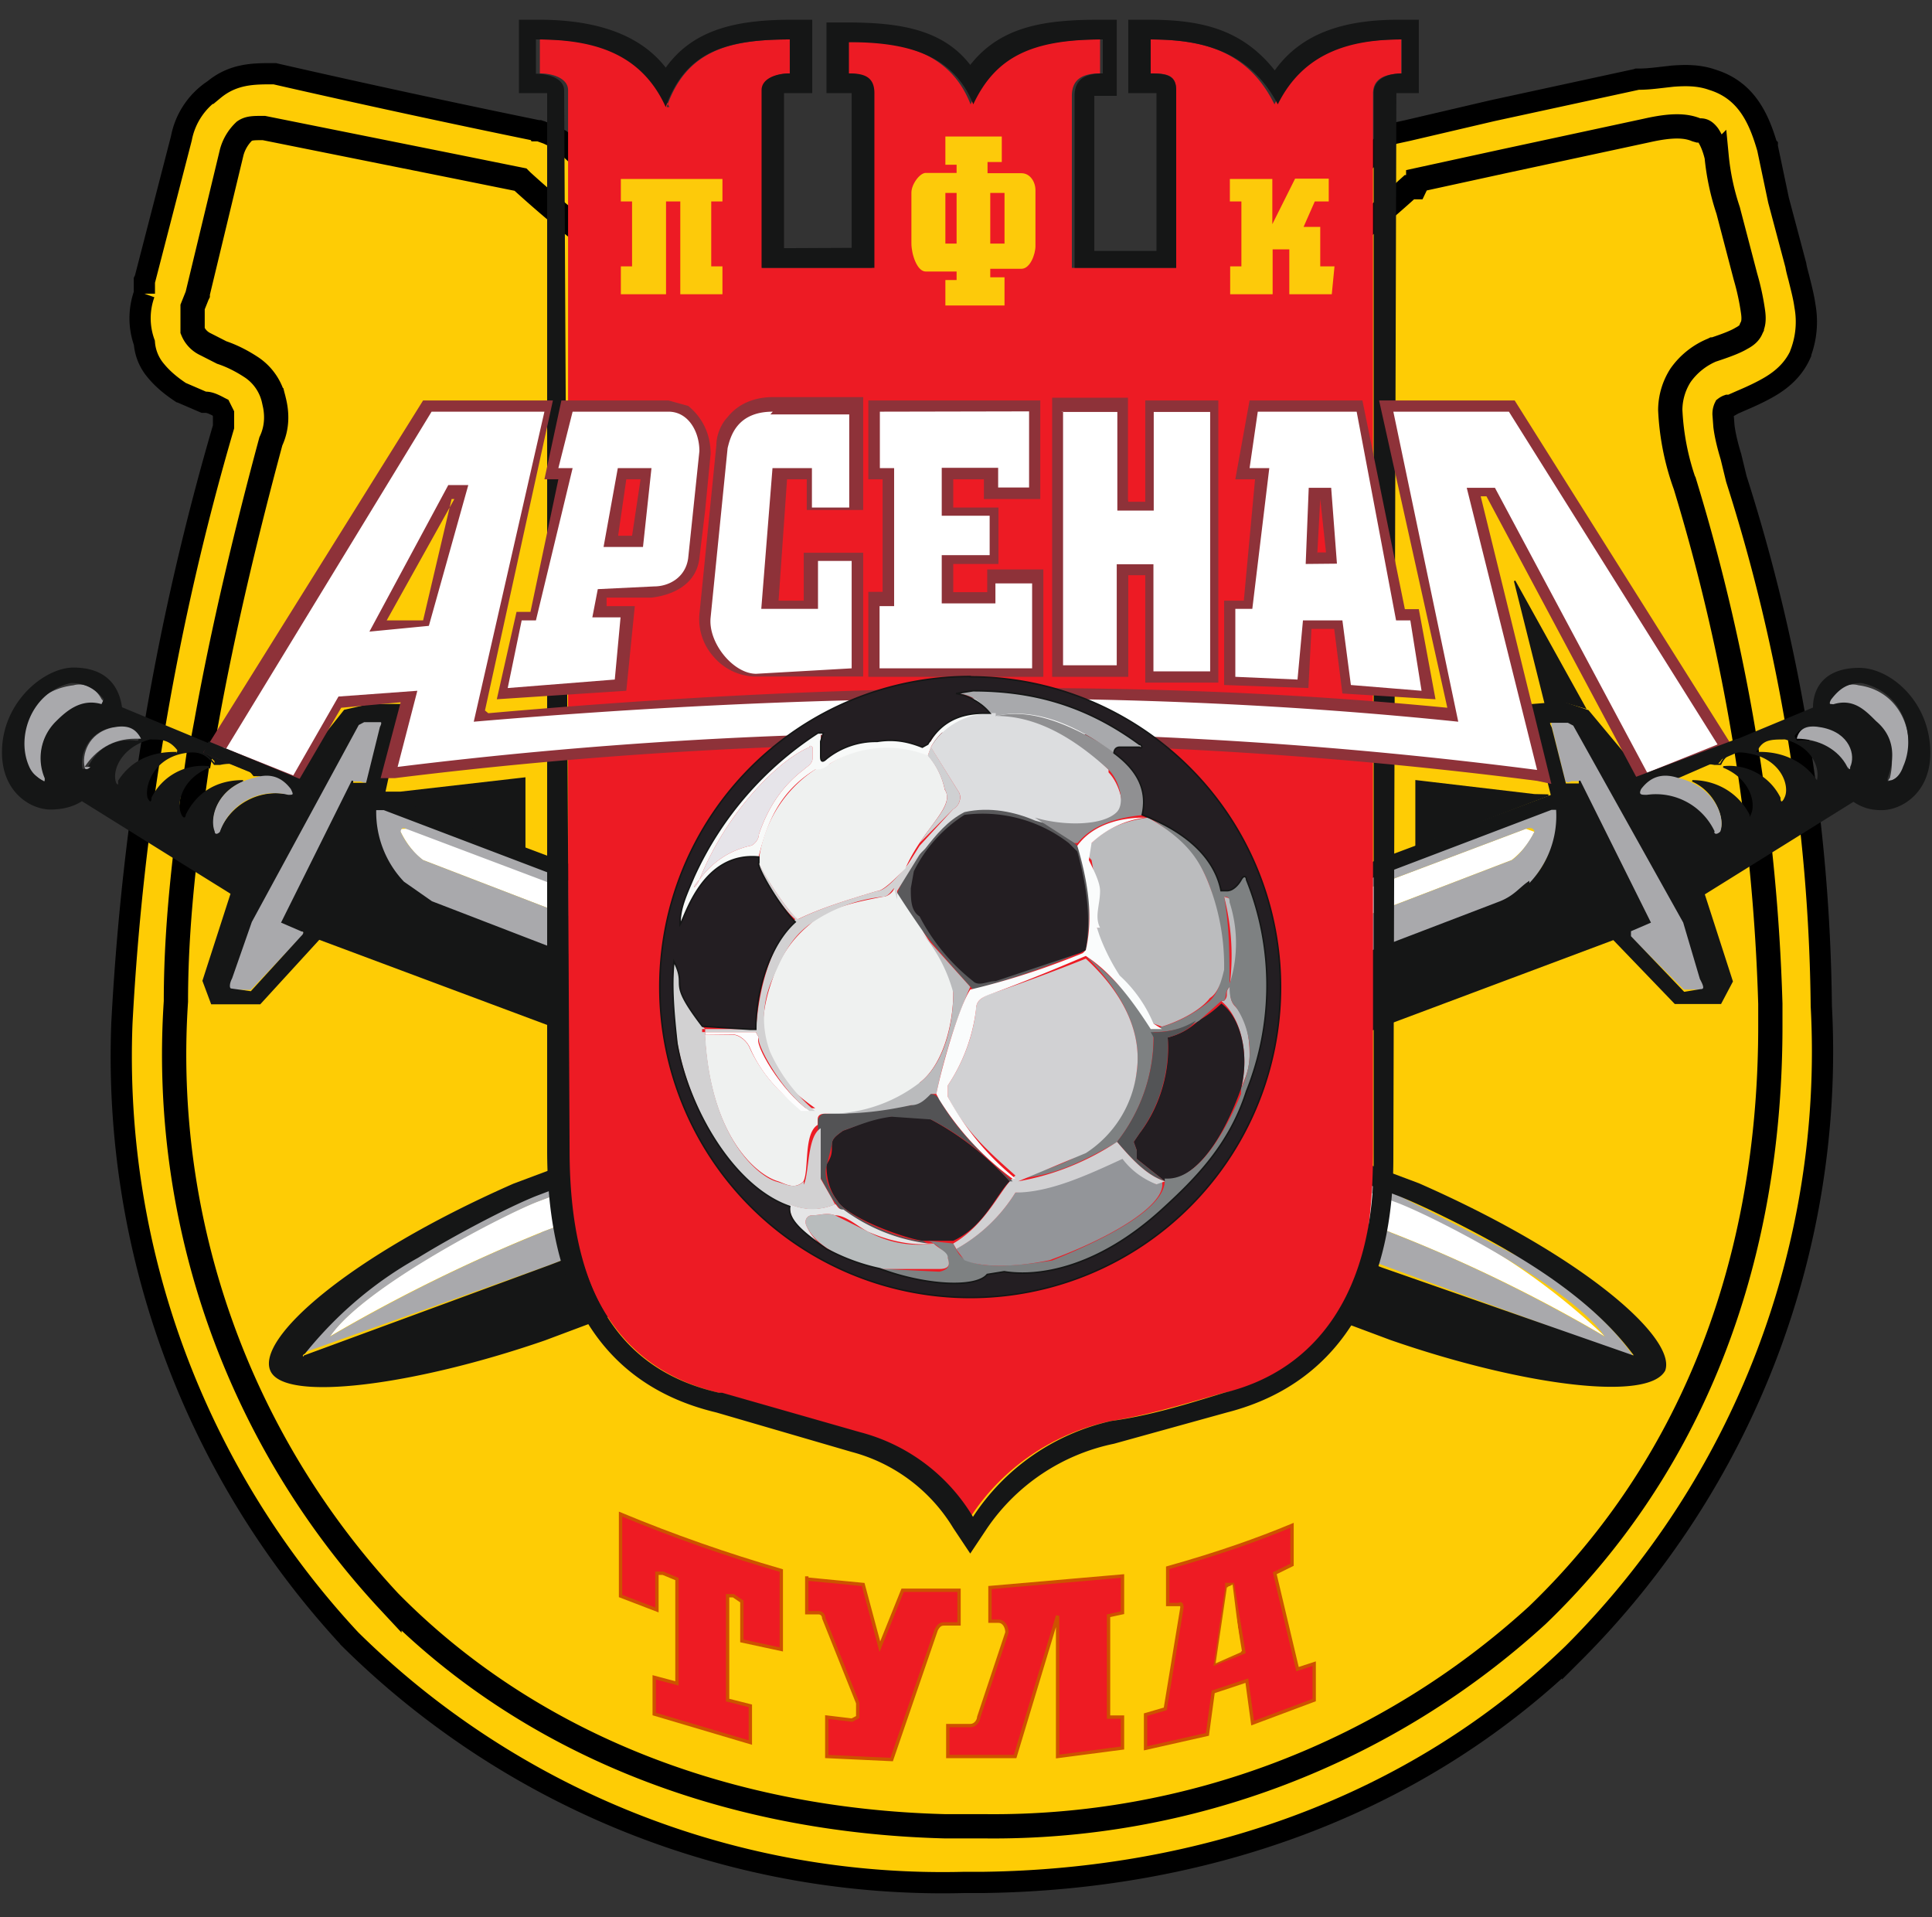 <svg fill="none" height="632" width="637" xmlns="http://www.w3.org/2000/svg"><rect width="100%" height="100%" fill="#333333" stroke="none"/><path clip-rule="evenodd" d="M322.7 113.4c-54 1-102.3-27.9-139.5-64.1l-3.7-1.9-2.8-1A3965 3965 0 0 1 90.2 28c-6.5 0-12 0-17.7 4.6a21 21 0 0 0-9.3 14l-12 46.4v4.7a20.5 20.5 0 0 0 0 14.9c0 5.5 4.6 10.2 10.2 13.9l6.5 2.8c2.8 0 5.6 1.8 7.4 2.8l1.9 3.7v5.6a857.4 857.4 0 0 0-33.5 196 278.7 278.7 0 0 0 74.4 200.8 274.4 274.4 0 0 0 200 79h6.4c70.7-.9 139.5-24.1 191.6-74.3a277 277 0 0 0 81-211 589 589 0 0 0-28-172.9l-1.8-7.4c-1.9-6.5-3.8-14.9-1.9-18.6 0-1 2.8-2.8 4.6-2.8 8.4-3.7 16.8-6.5 20.5-14.9 3.7-9.2 0-18.5-1.9-27L583.1 67l-3.8-17.6c-2.7-9.3-6.5-16.8-15.8-19.6-7.4-2.7-15.8 0-23.2 0L492.9 40l-28 6.5-4.6.9-1.8 2.8c-37.2 34.4-82.8 63.2-134.9 63.2z" fill="#fbe116" fill-rule="evenodd"/><path clip-rule="evenodd" d="M66 117.1a12.4 12.4 0 0 1-6.5-7.4v-9.3l1.9-4.7 11.1-46.4c1-3.8 2.8-6.5 5.6-9.3C81 38 83.7 38 87.4 38l64.2 13 23.2 4.7v.9c51.2 46.5 100.5 67.8 148.8 67 46.5 0 94-24.2 139.5-66h1l.9-2 29.7-6.4L542.1 39c8.4-1.8 14-1.8 18.6 0 4.7 0 7.5 4.7 9.3 12.1 0 4.7 1.9 11.2 3.8 17.7l5.5 21.4c2.8 10.2 3.8 15.8 1.9 19.5-1.9 4.6-6.5 6.5-14.9 9.3-16.7 7.4-12 22.3-6.5 40.9a655.8 655.8 0 0 1 28 171v7.4c0 85.5-30.8 151.5-78.2 197a269.8 269.8 0 0 1-185 70.7h-13c-75.4-1.9-140.5-28.8-186-75.3a268.6 268.6 0 0 1-71.7-200.8c1-63.2 11.7-125.8 31.7-185.8 1.8-4.7 1.8-9.3.9-12.1-1-3.7-2.8-6.5-5.6-8.4-2.9-2-6-3.5-9.3-4.6l-5.6-2.8z" fill="#fecc05" fill-rule="evenodd"/><path d="M322.7 109.9c-52.7.9-100.2-27.2-137-63.1l-.5-.4-.4-.3-3.8-1.8-.2-.1-.2-.1-2.8-1h-.4A3962 3962 0 0 1 91 24.4l-.4-.1h-.7c-6.3 0-13 0-19.4 5.3a24.6 24.6 0 0 0-10.7 16l-12 46.4-.2.4v4.4a23.9 23.9 0 0 0 0 16.2 16 16 0 0 0 3.8 9.2c2.2 2.7 5 5 8 7l.3.2.3.1 6.5 2.8.7.3h.7c.6 0 1.5.2 2.6.7a27.3 27.3 0 0 1 2 1l.2.1 1 2v4.3a861 861 0 0 0-33.5 196.4 282.2 282.2 0 0 0 75.3 203.3l.1.1a277.9 277.9 0 0 0 202.5 80h6.4c71.5-1 141.2-24.4 194-75.3a280.4 280.4 0 0 0 82-213.6c-.6-59-10-117.5-28-173.7l-1.8-7.4c-1-3.3-1.9-6.8-2.3-10l-.3-4c0-1.2.3-1.8.4-2.1l.1-.2a4 4 0 0 1 1.1-.6h1.1l.7-.4 2.5-1.1c3.3-1.4 6.8-3 9.8-4.8 4-2.4 7.7-5.7 9.9-10.7v-.2a29.2 29.2 0 0 0 1.4-15.6c-.4-3-1.3-6.3-2-9.2-.4-1.5-.8-2.9-1-4.2L586.4 66l-3.7-17.6v-.1l-.1-.1c-2.8-9.5-7-18.5-18-21.9-4.5-1.6-9-1.5-13.1-1.2l-4.4.5c-2.5.3-4.7.5-7 .5h-.3l-.3.1L492 36.5 464.2 43l-4.6 1-1.4.3-.8 1.2-1.6 2.4c-37 34-81.6 62-132.2 62z" fill="#fecc05" stroke="#000" stroke-width="7"/><path d="M215.7 565v-12l7.5 1.9v-34.4l-4.7-1.9h-1.8v13l-12.1-5.5v-26c17.3 7.1 35 13.3 53 18.5v25.1l-12.1-2.8v-13l-3.7-1.8h-1.9v34.3l7.5 1.9v12z" stroke="#cd5200" stroke-width="1.1"/><path d="M66 244.5l.7.7 1.4-7.5c5.5-30.4 13-61.8 21.2-92.2 2.2-4.7 2.1-9.3 1-13.6a17.5 17.5 0 0 0-7.2-10.7c-3-2-6.4-3.8-10-5l-5.3-2.7a8.4 8.4 0 0 1-4.3-4.5v-7.8l1.6-4 .1-.2v-.3l11.2-46.5a15 15 0 0 1 4.2-7c1.5-1 3-1 6.4-1L150.8 55l20.8 4.2.5.5c51.6 46.9 101.9 68.9 151.6 68 47.4 0 95.4-24.6 141-66h1.8l1.1-2.3v-.1l28-6.1L543 43c8-1.8 12.7-1.7 16.3-.2l.7.2h.7c.8 0 1.5.3 2.5 1.6 1 1.5 2 3.7 2.8 7a80 80 0 0 0 3.8 17.8l.1.4 5.6 21.4a82 82 0 0 1 2.5 11.6c.4 2.8 0 4.2-.4 5v.2l-.1.2c-.5 1.3-1.4 2.3-3.3 3.3-2 1.2-4.9 2.3-9.1 3.7h-.2l-.2.1a24 24 0 0 0-10.6 8.4 21.4 21.4 0 0 0-3.4 11.4 84.1 84.1 0 0 0 5 25l.3 1a651.8 651.8 0 0 1 27.7 169.8v7.4c0 84.5-30.3 149.4-76.8 194.1A265.8 265.8 0 0 1 324.6 602h-13c-74.4-1.9-138.4-28.5-183.2-74A264.6 264.6 0 0 1 58 330.1V330c0-28.6 3.9-56.5 8.1-85.4z" fill="#fecc05" stroke="#000" stroke-width="8"/><path clip-rule="evenodd" d="M370.1 520.5v11.1l-4.6 1V566h4.6v10.2l-21.4 2.8v-46.4l-14 46.4h-22.2v-10.2h7.4c1.9 0 2.8-1.9 2.8-2.8l9.3-27.9c0-1.8-1-3.7-2.8-3.7h-2.8v-11.1l43.7-3.8z" fill="#ee1b23" fill-rule="evenodd"/><path d="M370.1 520.5v11.1l-4.6 1V566h4.6v10.2l-21.4 2.8v-46.4l-14 46.4h-22.2v-10.2h7.4c1.9 0 2.8-1.9 2.8-2.8l9.3-27.9c0-1.8-1-3.7-2.8-3.7h-2.8v-11.1l43.7-3.8z" stroke="#cd5200" stroke-width="1.1"/><path clip-rule="evenodd" d="M385 516.8c16.7-4.7 29.7-9.3 41-14v13l-5.7 2.8 7.5 31.6 5.5-1.8v12L413 568l-1.9-14-11.1 3.7-1.9 14-20.4 4.6v-11.1l6.5-1.9 5.5-33.4s0-1.9-.9-1H385zm19.5 6.5l-3.7 25 9.3-3.7-3.7-22.3h-1.9z" fill="#ee1b23" fill-rule="evenodd"/><path d="M385 516.8c16.7-4.7 29.7-9.3 41-14v13l-5.7 2.8 7.5 31.6 5.5-1.8v12L413 568l-1.9-14-11.1 3.7-1.9 14-20.4 4.6v-11.1l6.5-1.9 5.5-33.4s0-1.9-.9-1H385zm19.5 6.5l-3.7 25 9.3-3.7-3.7-22.3h-1.9z" stroke="#cd5200" stroke-width="1.1"/><path clip-rule="evenodd" d="M266 520.5l18.6 1.8 5.5 20.5 7.5-18.6h18.6v11.1h-4.7c-.9 0-1.8 0-2.8 1.9L294 580l-21.4-1v-13l8.3 1 1.9-1v-4.6l-11.2-28s0-1.8-1.8-1.8H266v-12z" fill="#ee1b23" fill-rule="evenodd"/><path d="M266 520.5l18.6 1.8 5.5 20.5 7.5-18.6h18.6v11.1h-4.7c-.9 0-1.8 0-2.8 1.9L294 580l-21.4-1v-13l8.3 1 1.9-1v-4.6l-11.2-28s0-1.8-1.8-1.8H266v-12z" stroke="#cd5200" stroke-width="1.1"/><path clip-rule="evenodd" d="M215.7 565l31.7 9.4v-12.1l-7.5-1.9V526h1.9l2.8 1.9v13l13 2.8v-26c-18-5.2-35.7-11.4-53-18.6v27l12 4.6V518.6h2l4.6 1.9v34.4l-7.5-2z" fill="#ee1b23" fill-rule="evenodd"/><path d="M215.7 565l31.7 9.4v-12.1l-7.5-1.9V526h1.9l2.8 1.9v13l13 2.8v-26c-18-5.2-35.7-11.4-53-18.6v27l12 4.6V518.6h2l4.6 1.9v34.4l-7.5-2z" stroke="#cd5200" stroke-width="1.1"/><path clip-rule="evenodd" d="M529.1 440.5c-20-19-43.3-34.1-68.8-44.6L134.8 273.2c-2.7 0-3.7 0-2.7 1 1.8 3.7 4.6 7.4 7.4 9.3l319 122.7a496.1 496.1 0 0 1 70.6 34.3z" fill="#fff" fill-rule="evenodd"/><path clip-rule="evenodd" d="M537.5 447h1c-5.7-8.3-15.9-19.5-37.3-32.5l-40-20.4-334.7-127.4h-2.8c0 9.3 3.7 19.6 9.3 25.1l9.3 6.5 314.3 119zm-79-40.8l-319-122.7a25.3 25.3 0 0 1-7.4-9.3s0-1.9 1.8-1L459.4 396c11.1 3.8 58.6 28 69.7 44.6-22.3-13-46.5-25-70.6-34.3zm-332-166.4l-1-2.8H120L118 239l-35.3 65-6.5 18.6c-1 1.9-1 3.7 0 3.7h6.5l16.7-17.6c1 0 1-1.9 0-1.9L93 304l23.2-46.4h2.8s1.9.9 1.9 0l5.6-18.6zm-107.9-1.9c3.7-3.7 8.4-7.4 14.9-5.5 1 0 1.8 0 0-1.9-1.9-3.7-5.6-5.6-9.3-4.6-14.9 1.8-20.5 15.8-14.9 27.8l4.7 3.8c.9 0 1.8 0 .9-1-2.8-7.4-1-14 3.7-18.6z" fill="#a9a9ac" fill-rule="evenodd"/><path clip-rule="evenodd" d="M116.2 257.4L93 304l6.5 2.8c1 0 1 1 0 1.9L82.8 327l-6.5-.9c-1 0-1-1.8 0-3.7l6.5-18.6 35.3-65 1.9-1h5.5s1 0 0 1.9l-4.6 18.6h-4.7zM95 262.1a20 20 0 0 0-22.4 12c-.9 1-1.8 1-1.8 0-1.9-3.6 0-13 9.3-16.7-8.4 0-14.9 3.8-18.6 11.2 0 1-1 1.9-1.9 0-1.8-3.7 0-12 9.3-15.8A18.6 18.6 0 0 0 50.2 263c0 1.9-1 1.9-1.8 0-1-3.7 1.8-13 12-14.9 4.7-.9 7.5 0 10.3 2.8v1h1.8c4.7-1 8.4 0 11.2 3.7 5.6 0 9.3 1 12 4.6 1 1 0 1.9-.8 1.9zm-37.2-14c-9.3 0-15 3.8-18.6 9.3 0 1.9 0 1.9-1 1-1.8-3.7 1-12.1 11.2-14.9 3.7 0 6.5 0 9.3 3.7 0 0 0 1.9-1 1zm-13-3.7c-7.5-.9-13 2.8-15.9 9.3H27c-1-3.7.9-12 9.3-14 4.6-.8 7.4 0 9.3 2.9.9.9 0 1.8 0 1.8zm-11.2-12c-6.5-2-11.2 1.8-14.9 5.5a16.7 16.7 0 0 0-3.7 18.6c0 1 0 1.9-1 1-2-1-3.7-2.6-4.6-4.7-4.6-10.2 1-25.1 14-27.9 4.6 0 8.3 1.9 11.1 5.6zm100.4 59.4a33.5 33.5 0 0 1-10.2-25h2.8L461.2 394c9.3 3.7 28 13 40 20.4 21.4 13 31.6 24.2 37.2 31.6 1 1 0 1.9 0 1l-82.7-28.9-313.4-120.8-9.3-6.5zm-64.2 39h15.9l19.5-21.3 353.4 132c42.7 14.8 84.6 20.4 90.2 10.2 3.7-10.2-26-37.2-81-61.4L126.6 262.1l6.5-29.8h-11.2l-8.3 1.9-17.7 22.3L40 233.3c-1-7.5-5.6-13-15.8-13C14.9 220.3.9 231.4.9 248c0 13 9.3 18.6 15.8 18.6 3.8 0 7.5-.9 10.3-2.8l49.3 30.7-9.3 28.8z" fill="#151616" fill-rule="evenodd"/><path d="M116.2 257.4L93 304l6.5 2.8c1 0 1 1 0 1.9L82.8 327l-6.5-.9c-1 0-1-1.8 0-3.7l6.5-18.6 35.3-65 1.9-1h5.5s1 0 0 1.9l-4.6 18.6h-4.7zM95 262.1a20 20 0 0 0-22.4 12c-.9 1-1.8 1-1.8 0-1.9-3.6 0-13 9.3-16.7-8.4 0-14.9 3.8-18.6 11.2 0 1-1 1.9-1.9 0-1.8-3.7 0-12 9.3-15.8A18.6 18.6 0 0 0 50.2 263c0 1.9-1 1.9-1.8 0-1-3.7 1.8-13 12-14.9 4.7-.9 7.5 0 10.3 3.8h1.8c4.7-1 8.4 0 11.2 3.7 5.6 0 9.3 1 12 4.6 1 1 0 1.9-.8 1.9zm-37.2-14c-9.3 0-15 3.8-18.6 9.3 0 1.9 0 1.9-1 1-1.8-3.7 1-12.1 11.2-14.9 3.7 0 6.5 0 9.3 3.7 0 0 0 1.9-1 1zm-13-3.7c-7.5-.9-13 2.8-15.9 9.3H27c-1-3.7.9-12 9.3-14 4.6-.8 7.4 0 9.3 2.9.9.9 0 1.8 0 1.8zm-11.2-12c-6.5-2-11.2 1.8-14.9 5.5a16.7 16.7 0 0 0-3.7 18.6c0 1 0 1.9-1 1-2-1-3.7-2.6-4.6-4.7-4.6-10.2 1-25.1 14-27.9 4.6 0 8.3 1.9 11.1 5.6zm100.4 59.4a33.5 33.5 0 0 1-10.2-25h2.8L461.2 394c9.3 3.7 28 13 40 20.4 21.4 13 31.6 24.2 37.2 31.6 1 1 0 1.9 0 1l-82.7-28.9-313.4-120.8-9.3-6.5zm-64.2 39h15.9l19.5-21.3 353.4 132c42.7 14.8 84.6 20.4 90.2 10.2 3.7-10.2-26-37.2-81-61.4L126.6 262.1l6.5-29.8h-11.2l-8.3 1.9-17.7 22.3L40 233.3c-1-7.5-5.6-13-15.8-13C14.9 220.3.9 231.4.9 248c0 13 9.3 18.6 15.8 18.6 3.8 0 7.5-.9 10.3-2.8l49.3 30.7-9.3 28.8z" stroke="#151616" stroke-width=".5"/><path clip-rule="evenodd" d="M108.8 440.5c11.2-16.7 58.6-40.9 68.8-44.6l325.5-122.7 2.8 1a25.3 25.3 0 0 1-7.5 9.3L178.5 406.2a538.8 538.8 0 0 0-69.7 34.3z" fill="#fff" fill-rule="evenodd"/><path clip-rule="evenodd" d="M99.5 447c4.7-8.3 15.8-19.5 37.2-32.5 12-7.4 29.8-16.7 39-20.4l334.8-127.4c1.9-.9 2.8-.9 3.8 0 0 9.3-4.7 18.6-10.3 25.1-2.8 1.9-4.6 4.7-9.3 6.5l-314.3 119-80.9 28.8zm79-40.8l320-122.7c2.7-1.9 5.5-5.6 7.4-9.3 0 0 0-1.9-2.8-1L177.6 396c-10.2 3.8-57.6 28-68.8 44.6 22.3-13 46.5-25 69.7-34.3zm333-166.4V237h5.5l1.9 1.9 36.3 65 6.5 18.6v3.7h-6.5l-17.7-17.6v-1.9l6.5-2.8-23.2-46.4H518s-1 .9-1.9 0l-4.6-18.6zm106.9-1.9c-3.7-3.7-7.4-7.4-14-5.5-1.8 0-1.8 0-.9-1.9 2.8-3.7 5.6-5.6 9.3-4.6 14 1.8 19.6 16.7 14.9 27.8a9.3 9.3 0 0 1-4.6 3.8s-1 0 0-1c1.8-7.4 0-14-4.7-18.6z" fill="#a9a9ac" fill-rule="evenodd"/><path clip-rule="evenodd" d="M520.8 257.4L544 304l-6.5 2.8v1.9l17.7 18.5 5.5-.9c1.9 0 1-1.8 0-3.7l-5.5-18.6-36.3-65-1.9-1h-4.6c-1.9 0-1.9 0-1 1.9l4.7 18.6h4.7zm22.3 4.7a20.6 20.6 0 0 1 22.3 12c0 1 1 1 1.9 0 1.8-3.6-1-13-9.3-16.7 7.4 0 14.8 3.8 18.6 11.2 0 1 0 1.9.9 0 1.8-3.7 0-12-9.3-15.8a18.6 18.6 0 0 1 18.6 10.2c0 1.9 1 1.9 1.8 0 1.9-3.7-.9-13-12-14.9-4.7-.9-7.5 0-9.3 2.8l-1 1h-1c-5.5-1-9.2 0-11 3.7-6.6 0-9.4 1-13 4.6 0 1 0 1.9 1.8 1.9zm37.2-14c8.3 0 14.9 3.8 18.6 9.3v1c1.8-3.7 0-12.1-10.3-14.9-4.6 0-7.4 0-9.3 3.7-.9 0 0 1.9 0 1zm12-3.7c7.5-.9 14 2.8 16.8 9.3h1c1.8-3.7 0-12-9.4-14-4.6-.8-7.4 0-9.3 2.9zm12.2-12c6.5-2 10.2 1.8 13.9 5.5 5.6 4.7 6.5 11.2 3.7 18.6 0 1 0 1.9 1 1 1.8 0 3.7-2 4.6-4.7 4.6-10.2 0-25.1-14-27.9-4.6 0-7.4 1.9-10.2 5.6-1 1.8 0 1.8 0 1.8zM504 291.7a32.3 32.3 0 0 0 9.3-25h-1.8L176.7 394c-9.3 3.7-27 13-39 20.4-14.4 8-27 18.8-37.3 31.6-1.8 1 0 1.9 0 1l81-29.8 313.3-119.9c4.7-1.9 6.5-4.6 9.3-6.5zm63.3 39h-15L532 309.6l-352.4 132c-42.8 14.8-85.6 20.4-90.2 10.2-4.7-10.2 25-37.2 80-61.4l342.2-128.2-7.5-29.8 11.2-.9 8.3 2.8 18.6 22.3 55.8-23.2c0-7.5 4.7-13 15-13 10.2 0 23.2 11.1 23.2 27.8 0 13-9.3 18.6-15.8 18.6-3.8 0-6.5-.9-9.3-2.8l-49.3 30.7 9.3 28.8z" fill="#151616" fill-rule="evenodd"/><path d="M520.8 257.4L544 304l-6.5 2.8v1.9l17.7 18.5 5.5-.9c1.9 0 1-1.8 0-3.7l-5.5-18.6-36.3-65-1.9-1h-4.6c-1.9 0-1.9 0-1 1.9l4.7 18.6h4.7zm22.3 4.7a20.6 20.6 0 0 1 22.3 12c0 1 1 1 1.9 0 1.8-3.6-1-13-9.3-16.7 7.4 0 14.8 3.8 18.6 11.2 0 1 0 1.9.9 0 1.8-3.7 0-12-9.3-15.8a18.6 18.6 0 0 1 18.6 10.2c0 1.9 1 1.9 1.8 0 1.9-3.7-.9-13-12-14.9-4.7-.9-7.5 0-9.3 3.8h-2c-5.5-1-9.2 0-11 3.7-6.6 0-9.4 1-13 4.6 0 1 0 1.9 1.8 1.9zm37.2-14c8.3 0 14.9 3.8 18.6 9.3v1c1.8-3.7 0-12.1-10.3-14.9-4.6 0-7.4 0-9.3 3.7-.9 0 0 1.9 0 1zm12-3.7c7.5-.9 14 2.8 16.8 9.3h1c1.8-3.7 0-12-9.4-14-4.6-.8-7.4 0-9.3 2.9zm12.2-12c6.5-2 10.2 1.8 13.9 5.5 5.6 4.7 6.5 11.2 3.7 18.6 0 1 0 1.9 1 1 1.8 0 3.7-2 4.6-4.7 4.6-10.2 0-25.1-14-27.9-4.6 0-7.4 1.9-10.2 5.6-1 1.8 0 1.8 0 1.8zM504 291.7a32.3 32.3 0 0 0 9.3-25h-1.8L176.7 394c-9.3 3.7-27 13-39 20.4-14.4 8-27 18.8-37.3 31.6-1.8 1 0 1.9 0 1l81-29.8 313.3-119.9c4.7-1.9 6.5-4.6 9.3-6.5zm63.3 39h-15L532 309.6l-352.4 132c-42.8 14.8-85.6 20.4-90.2 10.2-4.7-10.2 25-37.2 80-61.4l342.2-128.2-7.5-29.8 11.2-.9 8.3 2.8 18.6 22.3 55.8-23.2c0-7.5 4.7-13 15-13 10.2 0 23.2 11.1 23.2 27.8 0 13-9.3 18.6-15.8 18.6-3.8 0-6.5-.9-9.3-2.8l-49.3 30.7 9.3 28.8z" stroke="#151616" stroke-width=".5"/><g clip-rule="evenodd" fill-rule="evenodd"><path d="M220.7 35.3C211.4 16.7 195.7 13 178 13v11.2c4.6 0 9.3 1.8 9.3 5.5v349.5c0 46.4 17.6 72.5 50.1 80l45.5 13A62.7 62.7 0 0 1 320 500a73.4 73.4 0 0 1 46.4-31.6c12-1.9 24.1-5.6 37.1-9.3 39.4-7.1 49.2-37.2 49.2-80V30.8c0-4.7 3.7-6.5 9.3-6.5V13c-18.6 0-33.4 4.6-41.8 21.4-9.2-18.6-25-21.4-41.7-21.4v11.2c5.5 0 9.3 0 9.3 5.5v58.6h-34.4V31.6c0-5.6 3.7-7.4 9.3-7.4V13c-23.2 0-35.3 5.6-42.7 21.4-6.5-16.8-22.3-21.4-40.8-20.5v10.3c4.6 0 8.3.9 8.3 6.5v57.6h-36.2V29.7c0-3.7 4.7-5.5 9.3-5.5V13c-20.4 0-34.3 3.7-40.8 22.3z" fill="#ed1b24"/><path d="M237.1 459.1c-32.5-7.4-49.3-32.5-49.3-80L186 29.8c0-3.7-4.7-5.5-9.3-5.5V13c17.7 0 34.4 3.7 42.8 22.3C226 16.7 239.9 13 260.4 13v11.2c-4.7 0-9.3 1.8-9.3 5.5v58.6h37.2V30.7c0-5.6-3.7-6.5-8.4-6.5V13.9c18.6 0 34.4 3.8 41 20.5 7.4-15.8 19.5-21.4 42.7-21.4v11.2c-5.6 0-9.3 1.8-9.3 7.4v56.7h33.5V29.7c0-4.6-2.8-5.5-8.4-5.5V13c16.7 0 32.6 3.7 41.9 21.4 8.3-16.7 23.2-21.4 40.9-21.4v11.2c-4.7 0-9.3 1.8-9.3 6.5v352.2c0 42.8-18.6 68.8-49.3 76.2-12.1 3.7-24.2 7.5-37.2 9.3a73.5 73.5 0 0 0-45.6 31.6 61.4 61.4 0 0 0-37.2-27.9l-45.5-13zm21.4-377.3V30.7h9.3V6.5h-6.5c-17.7 0-32.5 2.8-41.8 15.8-9.3-12-25.1-15.8-41.9-15.8h-6.5v24.2h9.3v348.5c0 40 13 76.2 55.8 86.4l44.6 13c14 3.7 26 12.7 33.5 25.1l5.6 8.4 5.6-8.4a67 67 0 0 1 41.8-27.8l37.2-10.3c40-10.2 54.9-44.6 54.9-83.6l1-351.3h-1 8.4V6.5h-6.6c-16.7 0-31.6 3.7-40.9 16.7-11.1-14-25-16.7-41.8-16.7H372v24.2h9.3v52h-20.5V31.6h7.4V6.5h-5.5c-17.7 0-32.6 1.9-42.8 14.9-9.3-12.1-24.2-14-41-14h-6.4v23.3h8.3v51z" fill="#151616"/><path d="M413.8 158h-6.5l4.7-26h37.2l14 68.8h4.6l5.5 29.7-30.7-1.9-2.7-21.3h-7.5l-1 19.5-27.8-1V198h6.5zm-41.8 7.4h5.6V132h24.1v93h-24.1v-35.4H372v33.5h-25.1v-92h25v33.4zm-46.5-7.4h-11.2v9.3h14.9v18.6h-14.9v9.3h11.2v-7.5H344v35.4h-57.7v-28h4.7V158h-4.7v-26h56.7v32.5h-18.6V158zm-59.5 0h-6.5l-2.8 40h8.3v-15.8h19.6V223h-36.3a18.6 18.6 0 0 1-13-6.5 18.6 18.6 0 0 1-4.7-14l5.6-55.8c0-3.7 1.9-7.4 3.7-9.2 3.7-4.7 9.3-6.6 14.9-6.6h29.8v37.2H266zm-81.9 0h-4.6l5.6-26h35.3l6.5 1.8c4.7 3.8 7.4 9.3 7.4 15.8l-1.8 18.6-1.9 15.8c-1 8.4-8.3 12.1-15.8 13H200v2.8h9.3l-2.8 27.9-42.7 2.8 6.5-28.8h4.6zM161 235.1c105-9.3 211-12 316.2-1.8L454.7 132h44.7l72.5 115.2-30.7 12.1-51.1-95.7h-1.9l23.3 94.8-4.7-1a1502.2 1502.2 0 0 0-376.6-.9h-4.7l6.6-25-19.6 1.8-15.8 27L67 248.1 139.5 132h42.8l-22.4 102.2zm273.4-53h2.8l-1.9-17.6-1 18.6zm-230.6-5.5h4.6l2.8-18.6h-4.7zm-54-12.1l-22.3 40h12l9.4-40z" fill="#8e3239"/><path d="M418.5 154.3l-5.6 46.4h-5.6v22.4l20.5.9 1.8-19.5h13l2.8 21.3 23.3 1.9-3.7-23.2h-4.7l-13-68.8h-32.6l-2.7 18.6h5.5zm12 31.6l1-25.1h7.4l1.9 25zm-80-50.2v83.6h17.7V186h12.1v35.3H399v-85.5h-18.6v32.5h-12v-32.5h-18.6zm-60.4 0v18.6h4.7v45.5H290v20.5h50.3v-28h-12.1v6.6h-17.7V183h15.8v-13h-15.8v-15.8h18.6v6.5h10.2v-25.1zm-35.3 0c-12 0-14 8.4-14.9 12l-5.6 55.8c-.9 8.4 7.5 18.6 15 18.6l31.5-1.8v-35.4h-11.1v15.8H251l3.7-46.4h13v13H280v-30.7h-26zM199 180.3l4.7-26h11.1l-2.8 26h-12zm-10.2-26l-12.1 50.2H172l-4.6 22.3 35.3-2.8 1.9-20.5h-9.3l1.8-9.3 18.6-.9c4.7 0 10.3-2.8 11.2-9.3l3.7-35.3c0-6.5-3.7-13-10.2-13h-31.6l-4.7 18.6zm-34.4 5.6l-13 46.4-19.6 1.9 26-48.3zm-81 86.4l23.3 9.3 14.9-26 26-1.9-6.5 25.1a1494.9 1494.9 0 0 1 375.7 1l-23.2-93h9.3l50.2 93.9 23.2-9.3-68.8-109.7h-38.1l21.4 102.2c-107-11.1-215.8-9.3-324.6 0l23.3-102.2h-37.2l-68 111.5z" fill="#fff"/><path d="M295.7 293.7v2.8c8 10.2 16.4 20.1 25.1 29.7 12.7-3.4 25.2-7.7 37.2-13a71.2 71.2 0 0 0-1.8-33.4l-1.9-1.9a46.5 46.5 0 0 0-37.2-11.2 65 65 0 0 0-21.4 28z" fill="#5a5a5c"/><path d="M318 268.6a46.6 46.6 0 0 0-16.7 18.6l-1 5.6c0 3.7 0 7.4 2.9 9.3a66 66 0 0 0 17.6 21.3c1.9 1.9 4.7 0 7.5 0l27.9-9.3 1.8-.9c1.9-11.1 0-22.3-2.8-32.5l-2.8-2.8a46.5 46.5 0 0 0-34.4-9.3z" fill="#231e22"/><path d="M402.7 330c6.5 5.5 9.3 17.6 6.5 28.8.9-2.8 2.8-5.6 2.8-11.2s-1-12-4.7-15.8c-1.9-1.9-1.9-4.6-1-7.4a70.2 70.2 0 0 0 0-28l-2.7-.8a78 78 0 0 1 1.8 29.7c-1.8 1.9 0 2.8-1.8 4.6z" fill="#bcbdbf"/><path d="M395.2 336.4A22.2 22.2 0 0 1 385 342c1 11.2-2.8 23.3-9.3 31.6l-1.9 2.8 1 2.8v2.8l9.3 7.4c9.3-1 17.6-11.1 24.1-27.9l1-2.7c2.8-11.2 0-23.3-6.5-28-2.3 2.2-4.8 4.1-7.5 5.6z" fill="#231e22"/><path d="M368.3 376.4c7.7-9.8 12-21.9 12-34.4v-1.8c4.7 0 10.3-1 15-3.7l7.4-6.6h.9c1-1.8 0-2.7 1.8-4.6 0-10.2 0-19.5-1.8-29.7 1 0 1.8 0 1.8 1.8a44 44 0 0 1 0 27c0 2.8 0 5.5 2 7.4a26.6 26.6 0 0 1 1.8 27v1.8c-7.5 17.7-15.8 27.9-24.2 27.9h-1c1 9.3-18.5 19.5-37.1 27-11.2 1.8-22.4 2.7-28 0-2.7-1-3.7-3.8-4.6-5.6l-9.3-1c2.8 0 6.5 3.8 7.5 5.6 0 1 1.8 3.7-2.8 4.7l-19.6-1c15 5.6 31.7 6.5 35.4 1.9h5.6c11.1 1 30.6-1.9 53-21.4 9.3-9.3 21.3-21.4 27.9-39 9-22.4 9-47.4 0-69.7-1-1-1.9-1.9-2.8 0l-4.7 3.7h-1.8c-1.9-9.3-9.3-18.6-25.1-25.1 13 8.4 17.6 14.9 20.4 21.4s5.6 20.4 4.7 30.7c0 2.7-1 6.5-3.8 9.2a43.6 43.6 0 0 1-18.6 9.3 94.4 94.4 0 0 0-22.3-24.1c12.1 12 18.6 25 16.8 38a37.2 37.2 0 0 1-16.8 26.1c-6.5 4.7-14 6.5-22.3 9.3 11.2-1 19.5-4.6 32.6-12z" fill="#7e8182"/><path d="M375.7 373.6A48.6 48.6 0 0 0 385 342c3.7-1 7.4-2.8 9.3-5.6a25.4 25.4 0 0 1-14.9 3.8l1 1.8c-.1 12.5-4.4 24.6-12.1 34.4 5.5 6.5 10.2 11.2 15.8 13l-9.3-7.4v-2.8l-1-2.8z" fill="#535456"/><path d="M381.3 390.4c-4.2-2.5-8-5.7-11.2-9.3a86.5 86.5 0 0 1-35.3 12 53.7 53.7 0 0 1-19.6 18.6l2.8 3.7c6.5 2.8 18.6 2 28 0 20.4-7.4 39-18.5 37.1-26h-1.8z" fill="#939599"/><path d="M380.3 337.4l2.8 1c6.5-2 13-5.7 15.8-9.4 2.8-1.8 3.8-5.6 4.7-9.3A74.3 74.3 0 0 0 398 290c-2.8-6.5-6.5-13-19.5-20.5-6.5 1-13 2.8-18.6 8.4-1.9 1.9-1.9 3.7 0 5.6l1.8 10.2v13c1 3.7 3.8 10.2 7.5 15.8a44.8 44.8 0 0 1 11.1 15.8z" fill="#bbbcbe"/><path d="M358 316a650.2 650.2 0 0 1-32.5 12c-1.9 1-3.7 2-3.7 4.7-1 9-4.3 17.6-9.3 25.1v3.7c5.5 11.2 14 18.6 22.3 26-4.7 3.8-9.3 15.9-20.5 22.4l1 1.8a53.7 53.7 0 0 0 19.5-18.6c11.1 0 23.2-5.5 35.3-11.1 2.8 3.7 6.5 6.5 11.2 8.4l2.8-1c-5.6-1.8-10.3-6.5-15.8-13-9.9 6.5-21 11-32.6 13l22.3-9.3a37.2 37.2 0 0 0 16.8-27c1.8-13-4.7-26-16.8-37.1z" fill="#d1d1d3"/><path d="M276.2 396c3.7 5.5 21.4 12 27.9 13h10.2c10.2-4.7 14-15 18.6-19.6a95.7 95.7 0 0 0-26-20.4 21 21 0 0 0-13-1c-5.6 0-10.3 2.8-15.9 4.7-2.7 1.9-3.7 2.8-3.7 4.6 0 2.8 0 3.8-1.8 6.6 0 1.8 0 7.4 3.7 12z" fill="#231e22"/><path d="M274.3 377.3c0-1.8 1-2.7 3.7-4.6 5.6-1.9 9.3-3.7 15.9-4.6l13 .9a87 87 0 0 1 26 20.4h1c-9.4-8.3-17.7-15.8-24.2-27 0 0-1-1.8-2.8-1.8l-6.5 3.7-28 2.8c-.9 0-1.8 0-2.7 1.9v15.8l1 3.7 3.6 6.5 2.8 3.7A69 69 0 0 0 306 410l-1.8-1c-6.5 0-24.2-7.4-28-13-3.6-4.6-4.6-9.3-3.6-12z" fill="#535355"/><path d="M609.1 252.8c-2.8-5.6-9.3-9.3-16.7-9.3-1 0-1.9 0 0 0 .9-3.7 3.7-4.6 8.3-3.7 9.3 1.8 11.2 9.3 9.3 13 0 1 0 1-.9 0z" fill="#a9a9ac"/><path d="M266 404.3c3.7 7.4 13 11.1 24.1 14h19.6c4.6 0 2.8-2.9 2.8-3.8 0-1.8-2.8-2.8-4.7-4.6a34 34 0 0 1-21.4-3.8l-11.1-5.5c-2.8-1-4.7 0-7.5 0-1.8 0-2.8 1.8-1.8 3.7z" fill="#b8bcbd"/><path d="M260.4 396.9v.9c0 5.6 5.6 9.3 12 14-2.7-2-5-4.5-6.4-7.5-1-1.9 0-3.7 1.8-3.7 2.8 0 4.7-1 7.5 0 3.7 0 7.4 3.7 11.1 5.5 6.5 2.8 14 4.7 21.4 3.8H306a59.5 59.5 0 0 1-27.9-11.2c-1.8 0-1.8-1-2.7-1.8a18.6 18.6 0 0 1-15 0z" fill="#e5e5e6"/><path d="M303.2 356.9c7.4-5.6 11.1-18.6 11.1-29.7 0-6.6-5.6-13-10.2-20.5-3.2-4.6-6.3-9.2-9.3-14 0 1-1.9 2.9-3.7 2.9-9.3 1.8-18.6 3.7-24.2 9.2a37.8 37.8 0 0 0-12.1 17.7c-8 22 0 33 14 42.8H264c-7.2-5-13-11.7-16.7-19.6-1-2.7-3.8-4.6-5.6-4.6h-9.3c1.8 34.4 17.7 46.5 24.2 48.3 2.7 1 5.5 2.8 8.3 0 1.9-3.7 0-15.8 4.7-18.6V369c0-1.9 1.8-1.9 2.8-1.9h3.7c8.4 0 18.6-2.8 27-9.3z" fill="#eff1f0"/><path d="M314.3 327.2c0 12-3.7 24.1-11.1 29.7a49.2 49.2 0 0 1-28 10.2c9.4 0 16.8-1 25.2-2.8 2.8 0 4.6-1.8 6.5-3.7h1.8c2.5-12.1 6.3-24 11.2-35.3l-16.7-18.6a50 50 0 0 1 11.1 20.5z" fill="#babbbd"/><path d="M241.8 341c1.8 0 4.6 2 5.6 4.7 3.7 8.4 9.3 14 16.7 20.5h2.8c-9.3-6.5-18.6-22.3-16.7-24.2l-1-1.8h-16.7v.9z" fill="#fdfdfe"/><path d="M572.8 243.5l-37.2 14 2.8 5.5 36.3-15.8z" fill="#151616"/><path d="M565.4 274.2A21.4 21.4 0 0 0 543 262c-1.9 0-2.8 0-1.9-1.9 2.8-3.7 6.5-5.5 12.1-3.7 12.1 2.8 15.8 13 14 17.7-1 1-2 1-2 0z" fill="#a9a9ac"/><path d="M261.3 304c-7.4 8.3-11.2 22.2-12 35.2h-17.8v1h17.7l1 1.8c-1 1.9 7.4 17.7 16.7 24.2h1.8a54.8 54.8 0 0 1-14.8-19.5 31.4 31.4 0 0 1 .9-24.2c2.8-6.5 5.6-13 12-17.7a50.8 50.8 0 0 1 24.3-9.2c1.8 0 2.8-2 3.7-2.8l1 3.7v-2.8l9.2-14.9c-5.6 5.6-12 14.9-15.8 14.9-9.3 2.8-18.6 5.6-26 9.3-1 0-8.4-9.3-13-18.6-1 1 6.5 14 12 18.6zm3.7 85.4c-2.8 2.8-5.6 1-9.3 0-5.6-1.8-21.4-14-23.2-48.3v-1.9l-1-.9c-12-15.8-4.6-13-9.2-21.4-1 9.3 0 18.6.9 26 3.7 22.4 18.6 48.4 37.2 55.8V397a18.6 18.6 0 0 0 14.9 0l-1-1.9-3.7-6.5v-16.7c-4.6 2.8-3.7 14.8-5.6 18.6z" fill="#d2d1d2"/><path d="M268.7 253.7a42.1 42.1 0 0 0-18.6 30.7c4.7 9.3 12.1 18.6 13 18.6 7.5-3.7 16.8-6.5 26.1-9.3 1.9 0 5.6-3.7 9.3-7.4 5.6-13 16.7-20.5 13-26A25 25 0 0 0 306 249a34.4 34.4 0 0 0-32.5 2.8z" fill="#eff1f0"/><path d="M303.2 277.9l11.1-11.2c1.9-.9 2.8-3.7 1.9-5.5l-9.3-15-1 2.9a25 25 0 0 1 5.6 11.1c2.8 4.7-2.8 9.3-8.3 17.7z" fill="#cfd0d2"/><path d="M266.9 246.3s0-1 1 0v3.7c0 1.9-2 2.8-2.9 3.7-7.4 5.6-12 13-14.8 21.4 0 1.9-2 3.7-2.8 3.7a27.9 27.9 0 0 0-16.8 11.2c-1.8 3.7-2.8 2.8 0 0 9.3-23.3 27-40 36.3-43.7z" fill="#e6e4e9"/><path d="M27.9 252.8c3.7-5.6 9.3-9.3 16.7-9.3h1.9c-1.9-3.7-4.7-4.6-9.3-3.7-8.4 1.8-10.2 9.3-9.3 13 0 1 1 1 1.9 0z" fill="#a9a9ac"/><path d="M265 253.7c-7.4 5.6-12 13-14.8 21.4 0 1.9-2 3.7-2.8 3.7a27.9 27.9 0 0 0-16.8 11.2c-1.8 3.7-2.8 2.8 0 0 9.3-23.3 27-40 36.3-43.7 0 0 0-1 1 0v3.7c0 1.9-2 2.8-2.9 3.7zm6.5-11.1l-1.8-1a108.9 108.9 0 0 0-41 46.5 41.5 41.5 0 0 0-4.6 16.8c1.9-2.8 7.5-24.2 26-22.4 2.8-11.1 6.6-21.3 18.6-28.8 1 0 2.8 0 4.7-1.8a36 36 0 0 1 32.5-2.8l1-2.8a20 20 0 0 1 20.4-10.2l-1.8-1c-9.3 0-15.8 3.8-18.6 9.3l-2.8 1.9c-4.7-2.8-9.3-2.8-14.9-1.9-6.5 0-11.2 1.9-16.7 5.6-1.9 1.9-1.9 0-1.9-1v-7.3z" fill="#f8faf9"/><path d="M365.5 253.7c-12.1-12-25.1-18.6-38.2-18.6-9.3 0-16.7 4.7-20.4 11.2l9.3 14.9c1 1.8 0 4.6-1.9 5.5l-11.1 12.1-4.7 7.5 6.5-6.5c3.7-4.7 7.5-9.3 13-12.1 8.4-1.9 16.8 0 23.3 2.8 9.3 2.8 22.3 2.8 27.9-1.9 1.8-2.8 0-10.2-3.7-14z" fill="#dcdddf"/><path d="M362.7 305.8c-1.9-3.7 0-7.5 0-12.1 0-2.8-1.9-6.5-3.7-10.2l.9-5.6a31.4 31.4 0 0 1 17.7-8.4c-9.3 0-17.7 2.8-22.4 9.3 4.7 15.8 4.7 26 2.8 34.4l-1 1c-12 4.9-24.4 9-37.1 12-3.7 5.6-9.3 25.1-11.2 34.4l1 1.9a92.8 92.8 0 0 0 24.1 26h1a88.8 88.8 0 0 1-22.3-27v-3.7c5-7.5 8.2-16 9.3-25 0-2.9 1.8-3.8 3.7-4.7 11-4 21.8-8.4 32.5-13 8.4 5.5 14.9 14 21.4 24.1h3.7l-2.8-1.8a44.8 44.8 0 0 0-11.1-15.8c-3.7-5.6-6.5-12.1-7.5-15.8z" fill="#fafcfc"/><path d="M328.3 236c13 0 25 6.6 37.2 17.7 3.7 3.7 5.5 11.2 2.7 14-4.6 4.6-17.6 4.6-27 1.8l13.1 8.4h1c4.6-5.6 12-8.4 22.2-9.3a24 24 0 0 0-9.3-20.4c-14.8-9.3-27.8-15-40-12.1z" fill="#909092"/><path d="M328.3 236c12-2.7 25 2 39 12.1 0 0 0-1.8 1.9-1.8h6.5c1 0 1 0 0-1a89.3 89.3 0 0 0-55.8-18.5c-1.9 0-3.7 0-4.7 1.8 4.7 0 8.4 2.8 11.2 6.5 0 0 1 0 0 0h1.9z" fill="#a8a9ac"/><path d="M319.9 223a102.3 102.3 0 1 0 0 204.7 102.3 102.3 0 0 0 0-204.6zm-49.3 21.4v4.7c0 1 0 2.8 1.9 1a26 26 0 0 1 16.7-5.7c5.6-.9 10.2 0 14.9 1.9l1.8-1c3.8-6.4 9.3-10.2 18.6-10.2h1.9a18.6 18.6 0 0 0-11.2-6.5l5.6-.9c19.6 0 37.2 4.7 54.9 17.7 1 0 1 1.8 0 .9h-6.5c-1.9 0-1.9 1.9-1.9 1.9 7.5 5.5 11.2 12 9.3 20.4 16.8 6.5 24.2 15.8 26 25h2c1.8 0 3.6-1.8 4.6-3.6s1.8-1 1.8 0c9 22.3 9 47.3 0 69.7-5.6 17.6-16.7 28.8-27.9 39-21.4 19.5-40.9 22.3-52 20.5l-5.6.9c-3.7 4.6-20.5 3.7-35.4-1.9a66 66 0 0 1-17.6-6.5c-6.5-4.6-13-9.3-12.1-14-18.6-6.4-33.5-32.4-37.2-53.8-1-9.3-1.9-18.6-1-27 4.7 9.3-2.7 5.6 9.4 21.4l15.8 1h1.8c0-13 4.7-28 13-35.4-5.5-5.6-13-18.6-12-19.5v-1.9c-18.6-1.8-24.2 19.6-26 22.3 0-5.5 1.8-9.2 4.6-15.8a111.2 111.2 0 0 1 40.9-47.4h1.8z" fill="#231e22"/></g><path d="M319.9 223a102.3 102.3 0 1 0 0 204.7 102.3 102.3 0 0 0 0-204.6zm-49.3 21.4v4.7c0 1 0 2.8 1.9 1a26 26 0 0 1 16.7-5.7c5.6-.9 10.2 0 14.9 1.9l1.8-1c3.8-6.4 9.3-10.2 18.6-10.2h1.9a18.6 18.6 0 0 0-11.2-6.5l5.6-.9c19.6 0 37.2 4.7 54.9 17.7 1 0 1 1.8 0 .9h-6.5c-1.9 0-1.9 1.9-1.9 1.9 7.5 5.5 11.2 12 9.3 20.4 16.8 6.5 24.2 15.8 26 25h2c1.8 0 3.6-1.8 4.6-3.6s1.8-1 1.8 0c9 22.3 9 47.3 0 69.7-5.6 17.6-16.7 28.8-27.9 39-21.4 19.5-40.9 22.3-52 20.5l-5.6.9c-3.7 4.6-20.5 3.7-35.4-1.9a66 66 0 0 1-17.6-6.5c-6.5-4.6-13-9.3-12.1-14-18.6-6.4-33.5-32.4-37.2-53.8-1-9.3-1.9-18.6-1-27 4.7 9.3-2.7 5.6 9.4 21.4l15.8 1h1.8c0-13 4.7-28 13-35.4-5.5-5.6-13-18.6-12-19.5v-1.9c-18.6-1.8-24.2 19.6-26 22.3 0-5.5 1.8-9.2 4.6-15.8a111.2 111.2 0 0 1 40.9-47.4h1.8z" stroke="#151616" stroke-width=".5"/><path clip-rule="evenodd" d="M309.7 65h4.6v16.8h-4.6zm14.8 0h4.7v16.8h-4.7z" fill="#ed1b24" fill-rule="evenodd"/><path clip-rule="evenodd" d="M238.2 59h-33.5v7.4h3.7v21.4h-3.7V97h14.9V66.4h4.7V97h13.9v-9.2h-3.7V66.4h3.7zm181.3 0h-14v7.4h3.8v21.4h-3.7V97h14V82.2h5.5V97h14l.9-9.2h-4.7v-13h-5.5l3.7-8.4h4.6v-7.5H427l-7.5 15zM311.7 80.3V63.6h3.7v16.7zM331.2 45h-19.5v9.3h3.7V57h-10.2c-1.9 0-4.7 3.7-4.7 6.5v16.7c0 3.7 1.9 9.3 4.7 9.3h10.2v2.8h-3.7v8.4h19.5v-9.3h-4.7v-2.8h10.3c2.8 0 4.6-4.7 4.6-7.5V62.7c0-2.8-1.8-5.6-4.6-5.6h-11.2v-3.7h4.7V45zm-4.7 35.3V63.6h4.7v16.7z" fill="#fdca0a" fill-rule="evenodd"/><path clip-rule="evenodd" d="M499.4 191.5l10.2 40.8 6.5-.9 6.5 1.9z" fill="#151616" fill-rule="evenodd"/><path d="M499.4 191.5l10.2 40.8 6.5-.9 6.5 1.9z" stroke="#151616" stroke-width=".5"/><path clip-rule="evenodd" d="M505.9 262l-39-4.6v21.4l43.6-16.7z" fill="#151616" fill-rule="evenodd"/><path d="M505.9 262l-39-4.6v21.4l43.6-16.7z" stroke="#151616" stroke-width=".5"/><path clip-rule="evenodd" d="M173 278.8v-22.3l-41 4.7h-5.5v.9l46.5 17.6z" fill="#151616" fill-rule="evenodd"/><path d="M173 278.8v-22.3l-41 4.7h-5.5v.9l46.5 17.6z" stroke="#151616" stroke-width=".5"/><path clip-rule="evenodd" d="M404.5 523.3l-3.7 25 8.4-3.7-2.8-22.3z" fill="#fecc05" fill-rule="evenodd"/><path clip-rule="evenodd" d="M68.8 244.4l31.6 13-1.8 3.8-31.6-13z" fill="#151616" fill-rule="evenodd"/><path clip-rule="evenodd" d="M72.5 274.2A19 19 0 0 1 95 262c1.8 0 1.8 0 .9-1.9-2.8-3.7-6.5-5.5-12.1-3.7-12.1 2.8-14.9 13-13 17.7 0 1 .9 1 1.8 0z" fill="#a9a9ac" fill-rule="evenodd"/></svg>